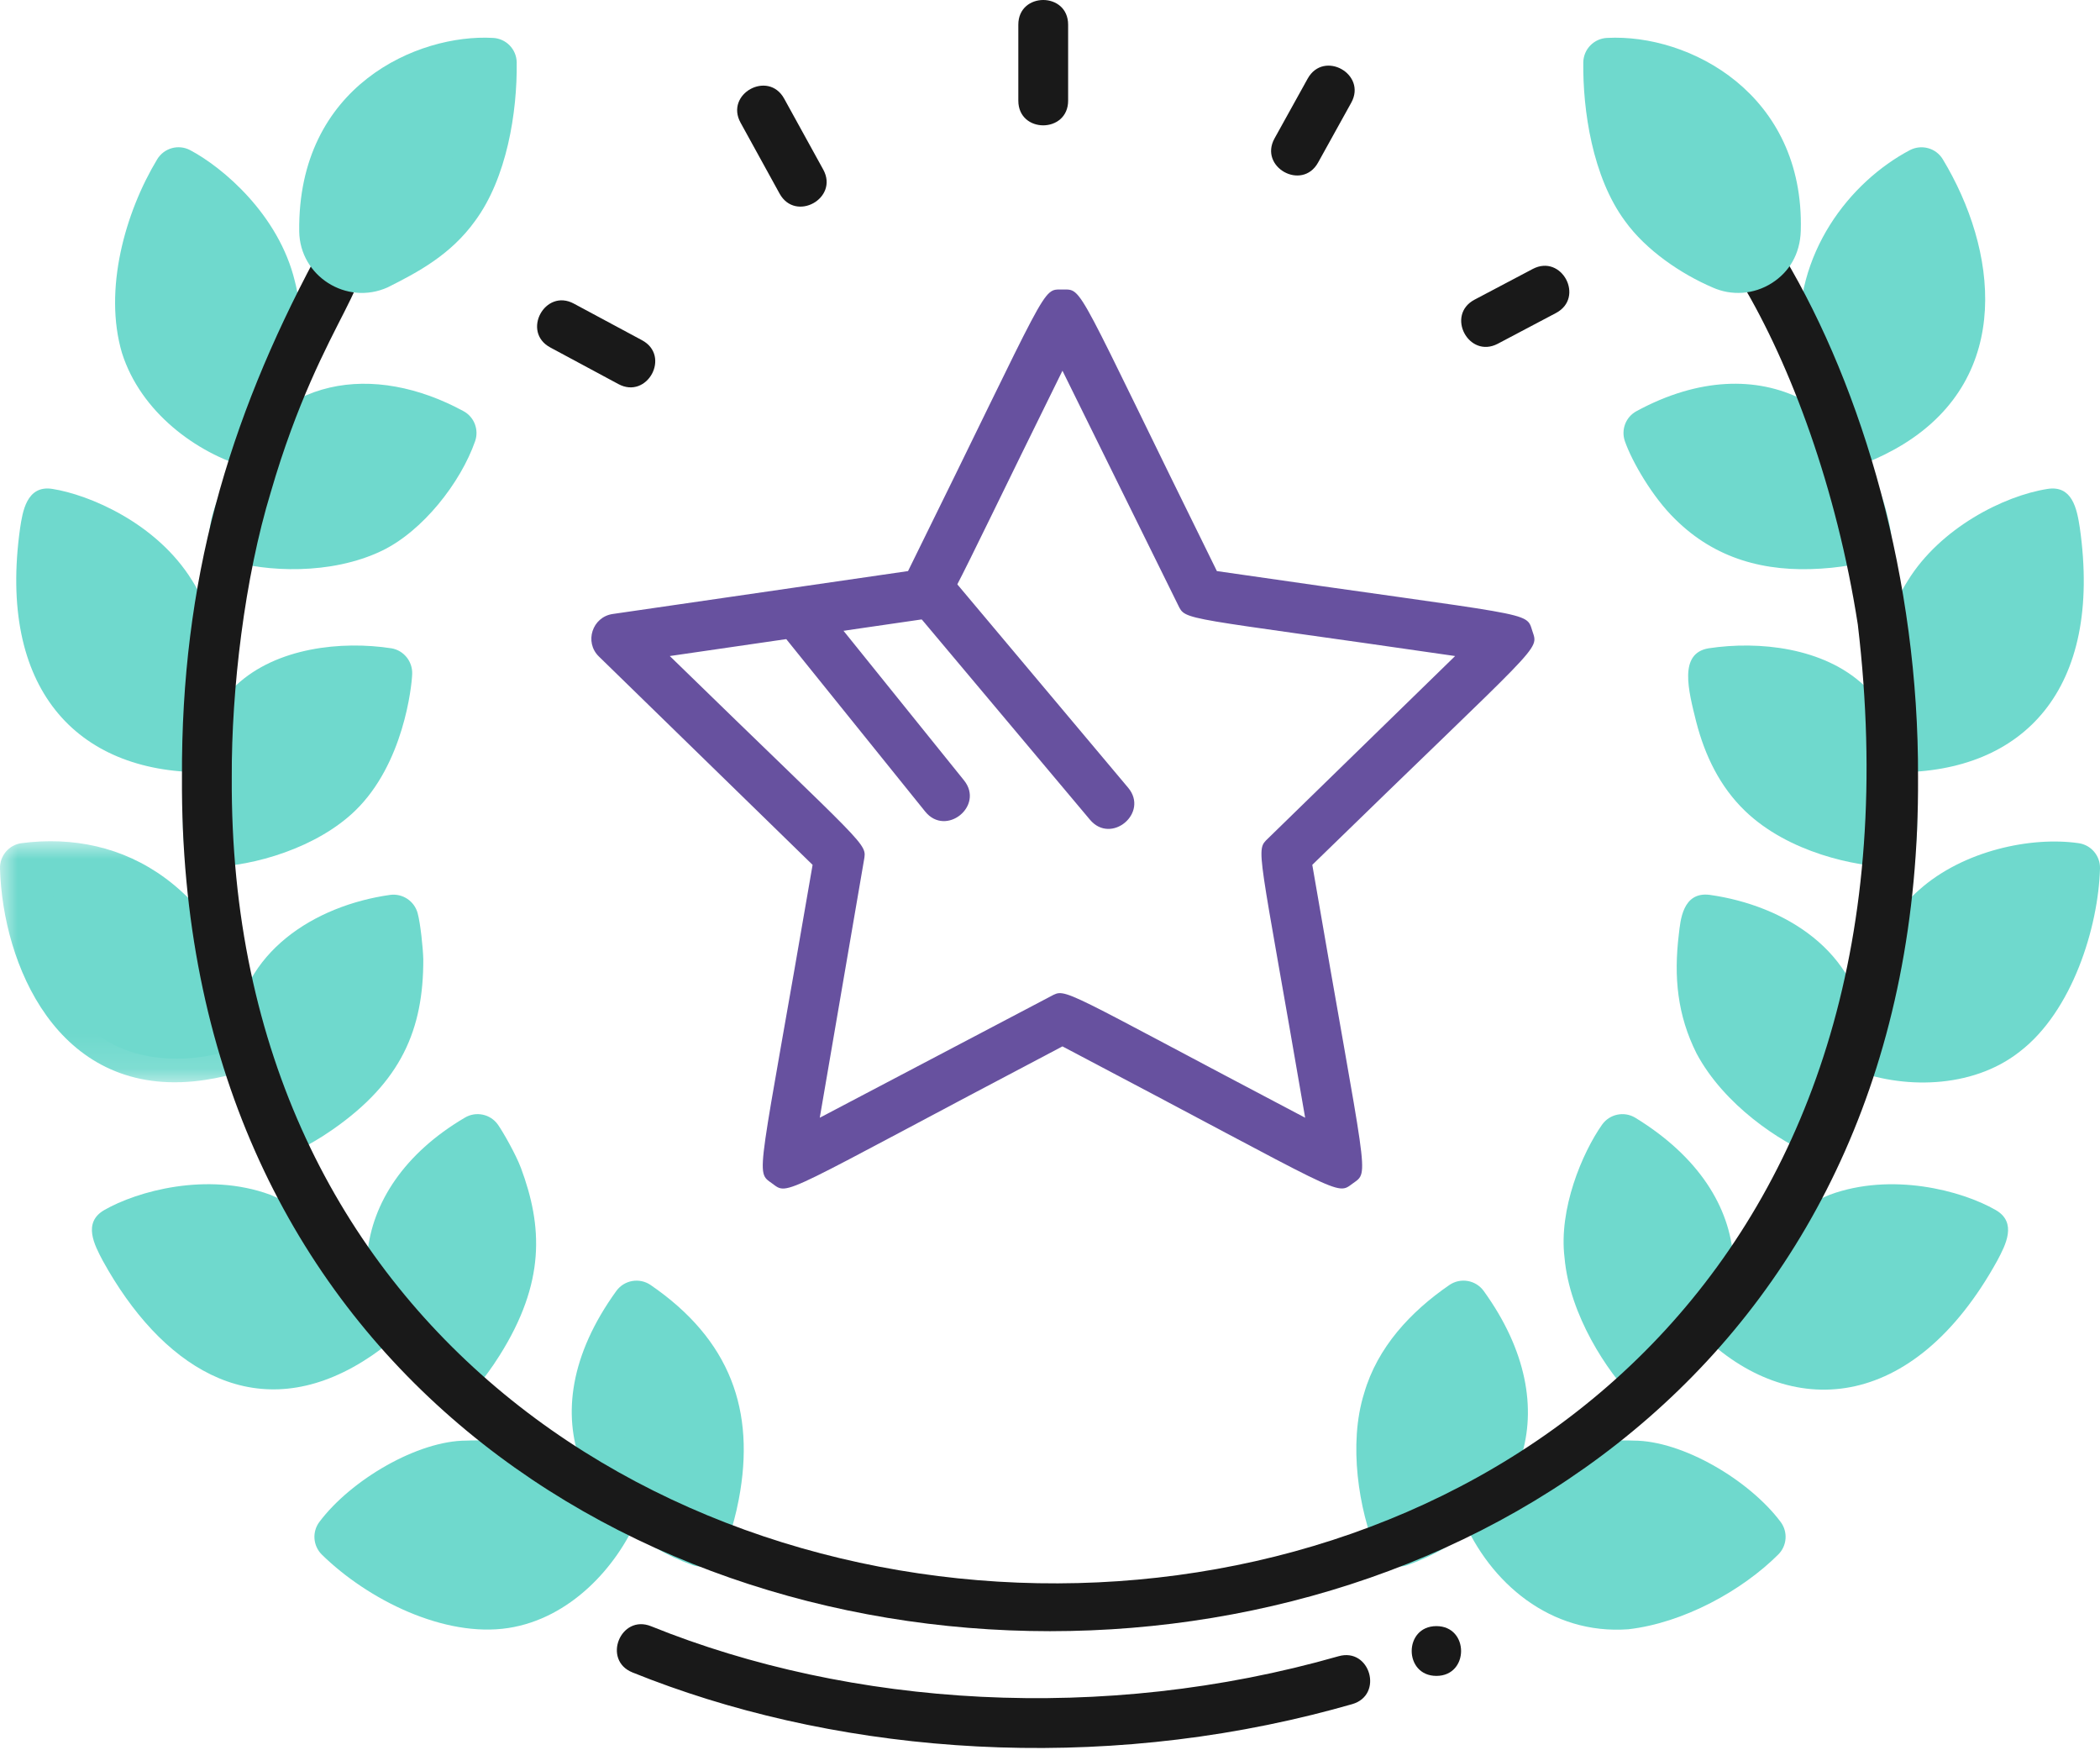 <?xml version="1.0" encoding="UTF-8"?>
<svg xmlns="http://www.w3.org/2000/svg" xmlns:xlink="http://www.w3.org/1999/xlink" width="60px" height="50px" viewBox="0 0 60 50" version="1.1">
  <title>Group 113</title>
  <defs>
    <polygon id="path-1" points="0 0 7.541 0 7.541 6.887 0 6.887"></polygon>
  </defs>
  <g id="Page-1" stroke="none" stroke-width="1" fill="none" fill-rule="evenodd">
    <g id="Who-We-Are" transform="translate(-991, -1390)">
      <g id="Group-113" transform="translate(991, 1390)">
        <path d="M26.434,23.184 L22.492,18.292 C21.902,17.561 23.008,16.666 23.6,17.399 L27.542,22.291 C28.132,23.022 27.025,23.916 26.434,23.184" id="Fill-1" fill="#67519F"></path>
        <path d="M31.142,23.417 L26.162,17.488 C25.557,16.769 26.646,15.852 27.251,16.573 L32.232,22.502 C32.836,23.221 31.748,24.138 31.142,23.417" id="Fill-3" fill="#67519F"></path>
        <path d="M41.04,47.875 C40.1,47.875 40.098,46.453 41.04,46.453 C41.98,46.453 41.981,47.875 41.04,47.875" id="Fill-5" fill="#191919"></path>
        <path d="M6.678,15.35 C9.43,16.188 12.025,14.941 12.903,12.404 C9.783,10.712 7.23,12.259 6.678,15.35" id="Fill-7" fill="#6FD9CD"></path>
        <path d="M7.257,12.703 C7.743,11.477 8.085,9.576 7.734,8.24 C7.342,6.608 5.92,5.379 5.1,4.952 C4.344,6.181 3.678,8.259 4.164,9.902 C4.62,11.342 6.03,12.352 7.257,12.703" id="Fill-9" fill="#6FD9CD"></path>
        <path d="M11.066,19.256 C9.975,19.073 8.238,19.191 7.234,20.128 C6.154,21.125 5.829,22.933 5.969,24.09 C6.852,24.08 8.588,23.712 9.65,22.686 C10.614,21.747 11.033,20.156 11.066,19.256" id="Fill-11" fill="#6FD9CD"></path>
        <path d="M4.38,21.215 C5.159,21.405 5.768,21.384 5.768,21.384 C5.873,19.987 5.641,18.275 4.886,16.994 C4.062,15.657 2.417,14.866 1.388,14.704 C1.065,15.743 0.469,20.281 4.38,21.215" id="Fill-13" fill="#6FD9CD"></path>
        <path d="M7.9,32.39 C8.764,32.045 10.215,31.077 10.901,29.791 C11.502,28.615 11.446,27.075 11.245,26.303 C8.649,26.665 6.919,28.409 7.465,30.998 C7.601,31.823 7.9,32.39 7.9,32.39" id="Fill-15" fill="#6FD9CD"></path>
        <path d="M6.829,29.915 C6.107,27.229 4.786,25.232 2.109,24.853 C1.315,24.738 0.712,24.825 0.712,24.825 C0.759,26.355 1.434,28.521 2.728,29.512 C3.925,30.457 5.685,30.365 6.829,29.915" id="Fill-17" fill="#6FD9CD"></path>
        <path d="M12.825,39.478 C12.825,39.478 13.248,39.053 13.669,38.381 C15.202,35.951 14.474,34.344 14.182,33.553 C14.071,33.283 13.726,32.685 13.646,32.573 C12.642,33.172 11.403,34.375 11.216,35.709 C10.988,37.034 11.826,38.591 12.825,39.478" id="Fill-19" fill="#6FD9CD"></path>
        <path d="M10.902,37.632 C10.09,36.572 8.81,35.35 7.471,34.83 C6.017,34.297 4.246,34.694 3.334,35.218 C3.639,36.063 6.016,40.533 9.754,38.461 C10.462,38.067 10.902,37.632 10.902,37.632" id="Fill-21" fill="#6FD9CD"></path>
        <path d="M18.186,37.329 C18.186,37.329 17.831,37.815 17.507,38.539 C16.623,40.53 16.998,42.103 18.758,43.409 C19.437,43.856 20.023,44.073 20.023,44.073 C20.387,43.229 20.784,41.423 20.343,40.038 C20.022,38.921 19.15,37.987 18.186,37.329" id="Fill-23" fill="#6FD9CD"></path>
        <path d="M13.357,41.898 C11.727,41.997 10.264,43.179 9.695,43.937 C10.356,44.595 12.446,46.139 14.415,45.838 C15.931,45.604 17.071,44.276 17.567,43.108 C16.186,42.385 14.955,41.836 13.357,41.898" id="Fill-25" fill="#6FD9CD"></path>
        <path d="M10.802,7.586 C12.381,6.829 14.134,5.646 14.052,1.828 C12.243,1.755 9.226,2.915 9.26,6.634 C9.269,7.386 10.058,7.925 10.802,7.586" id="Fill-27" fill="#6FD9CD"></path>
        <path d="M47.097,12.404 C47.345,13.121 48.213,14.555 49.405,15.13 C50.723,15.759 52.404,15.629 53.322,15.35 C53.084,14.019 52.213,12.533 50.984,11.976 C49.758,11.455 48.153,11.831 47.097,12.404" id="Fill-29" fill="#6FD9CD"></path>
        <path d="M52.743,12.703 C52.743,12.703 53.33,12.535 54.016,12.113 C55.612,11.125 56.104,9.804 55.989,8.189 C55.888,7.112 55.44,5.831 54.9,4.952 C53.649,5.603 51.962,7.316 52.13,9.815 C52.172,10.797 52.483,12.047 52.743,12.703" id="Fill-31" fill="#6FD9CD"></path>
        <path d="M54.031,24.09 C54.161,23.013 53.89,21.165 52.766,20.128 C51.778,19.206 50.062,19.067 48.934,19.256 C48.934,19.256 48.939,19.385 48.97,19.596 C49.337,22.127 50.562,23.357 52.689,23.892 C53.44,24.084 54.031,24.09 54.031,24.09" id="Fill-33" fill="#6FD9CD"></path>
        <path d="M54.232,21.384 C55.502,21.427 57.121,20.906 58.005,19.723 C58.951,18.555 58.971,15.859 58.612,14.704 C58.612,14.704 58.009,14.799 57.282,15.144 C54.821,16.313 54.026,18.629 54.232,21.384" id="Fill-35" fill="#6FD9CD"></path>
        <path d="M52.1,32.39 C52.675,31.299 52.876,29.473 52.16,28.264 C51.483,27.094 49.871,26.459 48.755,26.303 C48.662,26.659 48.538,27.628 48.69,28.564 C48.769,28.965 48.889,29.381 49.099,29.791 C49.721,30.956 51.076,31.981 52.1,32.39" id="Fill-37" fill="#6FD9CD"></path>
        <path d="M55.305,25.987 C54.498,26.7 54.012,27.677 53.668,28.477 C53.342,29.279 53.171,29.915 53.171,29.915 C56.751,31.326 59.175,28.488 59.289,24.824 C58.366,24.692 56.545,24.879 55.305,25.987" id="Fill-39" fill="#6FD9CD"></path>
        <path d="M46.354,32.573 C46.101,32.928 45.229,34.471 45.409,35.885 C45.527,37.293 46.495,38.794 47.175,39.478 C47.938,38.8 49.044,37.22 48.784,35.71 C48.594,34.359 47.333,33.157 46.354,32.573" id="Fill-41" fill="#6FD9CD"></path>
        <path d="M49.098,37.632 C51.289,39.801 54.281,39.622 56.439,35.708 C56.596,35.411 56.666,35.218 56.666,35.218 C56.666,35.218 56.133,34.912 55.351,34.729 C52.717,34.113 50.779,35.437 49.098,37.632" id="Fill-43" fill="#6FD9CD"></path>
        <path d="M41.814,37.329 C39.742,38.744 39.169,40.514 39.59,42.729 C39.737,43.517 39.977,44.073 39.977,44.073 C42.864,43.008 43.976,40.29 41.814,37.329" id="Fill-45" fill="#6FD9CD"></path>
        <path d="M46.643,41.898 C45.606,41.858 44.53,42.01 42.434,43.108 C43.968,46.729 47.699,46.53 50.306,43.937 C49.742,43.185 48.281,41.998 46.643,41.898" id="Fill-47" fill="#6FD9CD"></path>
        <path d="M49.198,7.586 C49.941,7.924 50.731,7.387 50.74,6.634 C50.772,3.092 47.971,1.746 45.948,1.828 C45.948,1.828 45.935,2.472 46.053,3.293 C46.4,5.712 47.36,6.705 49.198,7.586" id="Fill-49" fill="#6FD9CD"></path>
        <path d="M7.557,14.773 C9.741,15.086 10.999,14.381 11.947,12.727 C9.874,11.959 8.379,12.499 7.557,14.773 L7.557,14.773 Z M6.47,15.996 C5.589,15.728 6.098,14.437 6.511,13.614 C7.842,10.711 10.696,10.362 13.242,11.745 C13.549,11.91 13.689,12.274 13.575,12.603 C13.162,13.786 12.078,15.176 10.902,15.738 C9.456,16.428 7.62,16.345 6.47,15.996 L6.47,15.996 Z" id="Fill-51" fill="#6FD9CD"></path>
        <path d="M52.443,14.773 C51.618,12.48 50.104,11.965 48.054,12.727 C49.012,14.393 50.269,15.087 52.443,14.773 M47.858,14.827 C47.218,14.205 46.629,13.189 46.425,12.603 C46.311,12.274 46.451,11.91 46.758,11.745 C50.303,9.82 53.407,11.626 54.023,15.192 C54.084,15.546 53.873,15.892 53.53,15.996 C53.503,16.004 52.873,16.194 52.025,16.244 C50.424,16.349 49.001,15.963 47.858,14.827" id="Fill-53" fill="#6FD9CD"></path>
        <path d="M5.365,5.95 C4.244,8.376 4.396,10.545 6.817,11.726 C7.49,9.332 7.316,7.477 5.365,5.95 M7.062,13.354 C5.62,12.939 4.025,11.786 3.485,10.083 C2.952,8.279 3.574,6.067 4.494,4.546 C4.69,4.227 5.098,4.115 5.429,4.287 C6.369,4.783 7.965,6.136 8.424,8.032 C8.811,9.511 8.466,11.535 7.919,12.931 C7.782,13.277 7.406,13.453 7.062,13.354" id="Fill-55" fill="#6FD9CD"></path>
        <path d="M54.636,5.95 C52.68,7.476 52.513,9.339 53.184,11.726 C55.609,10.54 55.754,8.374 54.636,5.95 L54.636,5.95 Z M52.081,12.931 C51.798,12.208 51.465,10.897 51.42,9.811 C51.244,7.246 52.846,5.197 54.571,4.287 C54.903,4.117 55.311,4.227 55.506,4.546 C57.065,7.123 57.533,10.738 54.391,12.684 C53.629,13.153 52.966,13.345 52.938,13.354 C52.596,13.452 52.219,13.278 52.081,12.931 L52.081,12.931 Z" id="Fill-57" fill="#6FD9CD"></path>
        <path d="M6.665,23.268 C8.951,22.883 9.837,21.768 10.246,19.87 C7.991,19.83 6.786,20.916 6.665,23.268 L6.665,23.268 Z M5.263,24.142 C5.105,22.89 5.435,20.786 6.751,19.572 C7.903,18.497 9.758,18.301 11.184,18.52 C11.535,18.579 11.788,18.893 11.777,19.249 C11.765,19.605 11.533,21.823 10.144,23.163 C9.065,24.205 7.268,24.751 5.978,24.768 C5.616,24.772 5.307,24.503 5.263,24.142 L5.263,24.142 Z" id="Fill-59" fill="#6FD9CD"></path>
        <path d="M53.335,23.268 C53.207,20.856 51.954,19.834 49.754,19.87 C50.172,21.788 51.055,22.879 53.335,23.268 M54.031,24.768 L54.023,24.768 C53.034,24.755 51.096,24.361 49.856,23.163 C49.144,22.476 48.715,21.593 48.465,20.627 C48.236,19.709 47.959,18.665 48.816,18.52 C50.253,18.302 52.098,18.497 53.252,19.574 C54.495,20.721 54.911,22.765 54.737,24.142 C54.694,24.5 54.39,24.768 54.031,24.768" id="Fill-61" fill="#6FD9CD"></path>
        <path d="M1.949,15.56 C1.64,18.265 2.368,20.208 5.068,20.589 C5.005,18.124 4.248,16.388 1.949,15.56 M0.575,15.082 C0.644,14.634 0.755,13.847 1.499,13.967 C2.53,14.129 4.471,14.931 5.492,16.587 C6.297,17.853 6.599,19.934 6.478,21.404 C6.451,21.765 6.155,22.049 5.793,22.061 C2.177,22.061 -0.072,19.661 0.575,15.082" id="Fill-63" fill="#6FD9CD"></path>
        <path d="M54.933,20.589 C57.638,20.211 58.359,18.263 58.051,15.56 C55.741,16.389 54.994,18.146 54.933,20.589 M54.208,22.062 C53.844,22.049 53.549,21.766 53.522,21.403 C53.4,19.918 53.707,17.847 54.509,16.587 C55.434,15.085 57.249,14.163 58.501,13.967 C59.204,13.857 59.34,14.526 59.423,15.074 C60.082,19.7 57.812,22.062 54.208,22.062" id="Fill-65" fill="#6FD9CD"></path>
        <path d="M10.652,27.134 C8.572,27.743 7.629,29.063 8.284,31.363 C9.942,30.381 10.845,29.067 10.652,27.134 L10.652,27.134 Z M6.699,29.538 C6.885,27.208 8.975,25.871 11.147,25.564 C11.508,25.517 11.842,25.744 11.934,26.091 C12.013,26.384 12.085,27.076 12.094,27.401 C12.1,29.408 11.466,30.905 9.497,32.273 C8.799,32.761 8.189,33.006 8.163,33.017 C6.971,33.488 6.578,30.71 6.699,29.538 L6.699,29.538 Z" id="Fill-67" fill="#6FD9CD"></path>
        <path d="M51.717,31.363 C52.366,29.089 51.461,27.754 49.348,27.134 C49.182,28.865 49.839,30.257 51.717,31.363 M51.837,33.016 C50.858,32.62 49.262,31.573 48.472,30.092 C47.928,29.005 47.816,27.918 47.968,26.679 C48.012,26.312 48.067,25.461 48.853,25.564 C50.972,25.863 53.111,27.158 53.303,29.554 C53.419,30.674 53.113,31.96 52.729,32.688 C52.561,33.006 52.179,33.152 51.837,33.016" id="Fill-69" fill="#6FD9CD"></path>
        <g id="Group-73" transform="translate(0, 24.031)">
          <mask id="mask-2" fill="white">
            <use xlink:href="#path-1"></use>
          </mask>
          <g id="Clip-72"></g>
          <path d="M1.498,1.445 C1.911,4.139 3.236,5.913 5.93,5.363 C5.12,3.031 3.994,1.552 1.498,1.445 M0,0.782 C-0.011,0.42 0.251,0.107 0.61,0.056 C3.533,-0.327 6.353,1.234 7.516,5.665 C7.61,6.015 7.427,6.379 7.09,6.511 C7.063,6.522 6.418,6.774 5.531,6.86 C1.62,7.238 0.079,3.502 0,0.782" id="Fill-71" fill="#6FD9CD" mask="url(#mask-2)"></path>
        </g>
        <path d="M54.07,29.394 C56.774,29.945 58.094,28.155 58.502,25.476 C56.015,25.583 54.883,27.05 54.07,29.394 L54.07,29.394 Z M52.91,30.542 C52.573,30.41 52.39,30.046 52.484,29.696 C52.857,28.275 53.673,26.445 54.833,25.421 C56.101,24.29 58.045,23.892 59.39,24.087 C59.749,24.138 60.011,24.451 60,24.813 C59.952,26.486 59.209,28.891 57.705,30.043 C56.328,31.128 54.308,31.105 52.91,30.542 L52.91,30.542 Z" id="Fill-74" fill="#6FD9CD"></path>
        <path d="M13.423,33.573 C11.611,35.031 11.557,36.369 12.505,37.985 C12.591,38.131 12.69,38.26 12.79,38.375 C13.903,36.857 14.297,35.231 13.423,33.573 M12.353,39.976 C9.629,37.579 9.816,33.966 13.281,31.928 C13.599,31.738 14.011,31.824 14.226,32.127 C14.365,32.324 14.736,32.97 14.884,33.365 C15.502,35.028 15.591,36.634 14.27,38.727 C13.814,39.456 13.349,39.926 13.329,39.946 C13.063,40.213 12.634,40.224 12.353,39.976" id="Fill-76" fill="#6FD9CD"></path>
        <path d="M46.578,33.574 C45.709,35.235 46.087,36.846 47.21,38.375 C47.692,37.812 48.238,36.696 48.083,35.796 C47.956,34.895 47.283,34.143 46.578,33.574 M46.671,39.946 C45.936,39.199 44.845,37.579 44.701,35.926 C44.53,34.541 45.205,32.936 45.774,32.127 C45.99,31.824 46.401,31.739 46.719,31.928 C50.371,34.162 50.229,37.704 47.647,39.976 C47.366,40.224 46.937,40.213 46.671,39.946" id="Fill-78" fill="#6FD9CD"></path>
        <path d="M4.301,35.537 C5.722,37.985 7.59,39.116 9.889,37.503 C8.3,35.621 6.546,34.75 4.301,35.537 M2.938,36.018 C2.7,35.567 2.355,34.927 2.98,34.567 C3.908,34.033 5.912,33.467 7.716,34.128 C9.245,34.765 10.474,35.856 11.467,37.166 C11.683,37.45 11.656,37.852 11.402,38.104 C11.381,38.124 10.885,38.612 10.099,39.049 C7.142,40.689 4.586,39.004 2.938,36.018" id="Fill-80" fill="#6FD9CD"></path>
        <path d="M50.111,37.503 C52.418,39.123 54.283,37.973 55.699,35.537 C53.454,34.75 51.706,35.619 50.111,37.503 M48.598,38.103 C48.344,37.853 48.318,37.45 48.533,37.166 C49.816,35.475 51.076,34.631 52.284,34.128 C54.042,33.484 56.04,34.003 57.021,34.567 C57.641,34.925 57.303,35.563 57.068,36.007 C54.652,40.39 51.113,40.576 48.598,38.103" id="Fill-82" fill="#6FD9CD"></path>
        <path d="M19.601,43.053 C20.098,41.173 19.854,39.585 18.378,38.344 C17.303,40.354 17.602,41.956 19.601,43.053 M19.777,44.706 C16.839,43.652 14.947,40.561 17.611,36.876 C17.838,36.566 18.27,36.492 18.587,36.707 C20.87,38.274 21.589,40.3 21.109,42.828 C20.949,43.682 20.687,44.295 20.676,44.321 C20.525,44.672 20.126,44.836 19.777,44.706" id="Fill-84" fill="#6FD9CD"></path>
        <path d="M40.4,43.053 C42.36,41.974 42.72,40.392 41.621,38.344 C40.144,39.586 39.901,41.181 40.4,43.053 L40.4,43.053 Z M39.323,44.321 C38.828,43.136 38.517,41.252 38.976,39.798 C39.355,38.488 40.303,37.469 41.413,36.707 C41.731,36.491 42.162,36.566 42.389,36.875 C44.856,40.288 43.494,43.532 40.223,44.707 C39.874,44.836 39.475,44.672 39.323,44.321 L39.323,44.321 Z" id="Fill-86" fill="#6FD9CD"></path>
        <path d="M10.728,43.838 C12.954,45.52 15.089,45.773 16.598,43.369 C14.35,42.247 12.472,42.225 10.728,43.838 M9.193,44.408 C8.942,44.157 8.913,43.76 9.125,43.477 C10.027,42.275 11.936,41.153 13.329,41.153 C15.077,41.08 16.574,41.751 17.897,42.443 C18.225,42.615 18.366,43.011 18.221,43.351 C17.618,44.777 16.283,46.236 14.524,46.507 C12.696,46.788 10.513,45.702 9.193,44.408" id="Fill-88" fill="#6FD9CD"></path>
        <path d="M43.402,43.369 C44.901,45.751 47.018,45.54 49.273,43.837 C47.538,42.235 45.646,42.245 43.402,43.369 M41.779,43.351 C41.634,43.01 41.776,42.616 42.104,42.443 C43.476,41.725 44.928,41.084 46.671,41.153 C48.07,41.153 49.977,42.279 50.875,43.476 C51.088,43.761 51.059,44.158 50.807,44.408 C49.783,45.432 48.109,46.361 46.524,46.543 C44.304,46.705 42.571,45.225 41.779,43.351" id="Fill-90" fill="#6FD9CD"></path>
        <path d="M18.07,47.776 C17.198,47.424 17.73,46.105 18.603,46.457 C24.306,48.761 31.506,49.241 38.242,47.314 C39.148,47.054 39.538,48.423 38.634,48.682 C38.257,48.79 37.879,48.891 37.499,48.985 C30.674,50.676 23.599,50.01 18.07,47.776" id="Fill-92" fill="#191919"></path>
        <path d="M5.199,22.201 C5.174,16.597 6.512,12.046 9.002,7.38 C9.186,7.033 9.618,6.901 9.964,7.087 C11.142,7.714 9.224,8.934 7.738,14.055 C6.988,16.511 6.611,19.696 6.622,22.202 C6.437,53.688 57.313,53.507 53.08,17.838 C52.474,13.941 51.164,10.427 49.759,8.079 C49.278,7.272 50.5,6.541 50.981,7.35 C53.222,11.106 54.826,16.566 54.801,22.208 C54.992,54.724 5.008,54.734 5.199,22.201" id="Fill-94" fill="#191919"></path>
        <path d="M13.309,2.567 C11.244,2.911 9.972,4.225 9.972,6.592 C9.974,6.85 10.255,7.019 10.488,6.914 C12.269,6.061 13.099,5.135 13.309,2.567 M8.549,6.608 C8.5,2.438 11.95,0.964 14.08,1.083 C14.456,1.098 14.755,1.403 14.763,1.778 C14.781,3.224 14.475,5.091 13.574,6.311 C12.882,7.274 11.946,7.774 11.074,8.21 C9.899,8.737 8.564,7.886 8.549,6.608" id="Fill-96" fill="#6FD9CD"></path>
        <path d="M46.691,2.567 C46.897,5.136 47.738,6.064 49.506,6.911 C49.749,7.021 50.026,6.847 50.029,6.592 C50.029,4.222 48.759,2.908 46.691,2.567 M48.929,8.211 C48.041,7.831 47.03,7.153 46.426,6.311 C45.498,5.055 45.22,3.141 45.237,1.778 C45.245,1.403 45.544,1.098 45.92,1.083 C48.271,0.96 51.556,2.684 51.451,6.585 C51.433,7.265 51.113,7.774 50.628,8.084 C50.111,8.414 49.474,8.457 48.929,8.211" id="Fill-98" fill="#6FD9CD"></path>
        <path d="M37.29,31.93 C35.941,24.067 35.861,24.311 36.233,23.948 L41.575,18.741 C33.684,17.594 33.888,17.747 33.657,17.279 L30.356,10.59 C26.82,17.755 27.029,17.594 26.519,17.668 L19.137,18.741 C24.859,24.319 24.77,24.069 24.684,24.578 L23.422,31.93 L30.025,28.459 C30.481,28.219 30.219,28.213 37.29,31.93 M30.356,29.892 C22.17,34.196 22.553,34.165 22.059,33.806 C21.565,33.448 21.659,33.789 23.217,24.706 L17.111,18.754 C16.688,18.342 16.924,17.625 17.505,17.54 L25.944,16.314 C30.038,8.019 29.747,8.271 30.356,8.271 C30.965,8.271 30.677,8.025 34.768,16.314 C43.919,17.644 43.592,17.445 43.781,18.024 C43.969,18.604 44.116,18.252 37.494,24.706 C39.056,33.812 39.146,33.448 38.653,33.806 C38.159,34.165 38.513,34.181 30.356,29.892" id="Fill-100" fill="#67519F"></path>
        <g id="Group-104" transform="translate(29.095, 0)" fill="#191919">
          <path d="M0,2.875 L0,0.705 C0,-0.234 1.423,-0.236 1.423,0.705 L1.423,2.875 C1.423,3.815 0,3.817 0,2.875" id="Fill-102"></path>
        </g>
        <path d="M22.274,5.531 L21.159,3.505 C20.705,2.682 21.951,1.994 22.405,2.818 L23.521,4.844 C23.974,5.667 22.728,6.355 22.274,5.531" id="Fill-105" fill="#191919"></path>
        <path d="M17.669,10.972 L15.724,9.927 C14.892,9.481 15.572,8.228 16.397,8.674 L18.343,9.719 C19.174,10.165 18.495,11.417 17.669,10.972" id="Fill-107" fill="#191919"></path>
        <path d="M42.131,8.56 L43.791,7.684 C44.622,7.245 45.288,8.502 44.456,8.942 L42.795,9.819 C41.964,10.257 41.298,9 42.131,8.56" id="Fill-109" fill="#191919"></path>
        <path d="M36.416,3.953 L37.362,2.246 C37.82,1.421 39.062,2.115 38.606,2.936 L37.66,4.643 C37.204,5.466 35.959,4.775 36.416,3.953" id="Fill-111" fill="#191919"></path>
      </g>
    </g>
  </g>
</svg>
